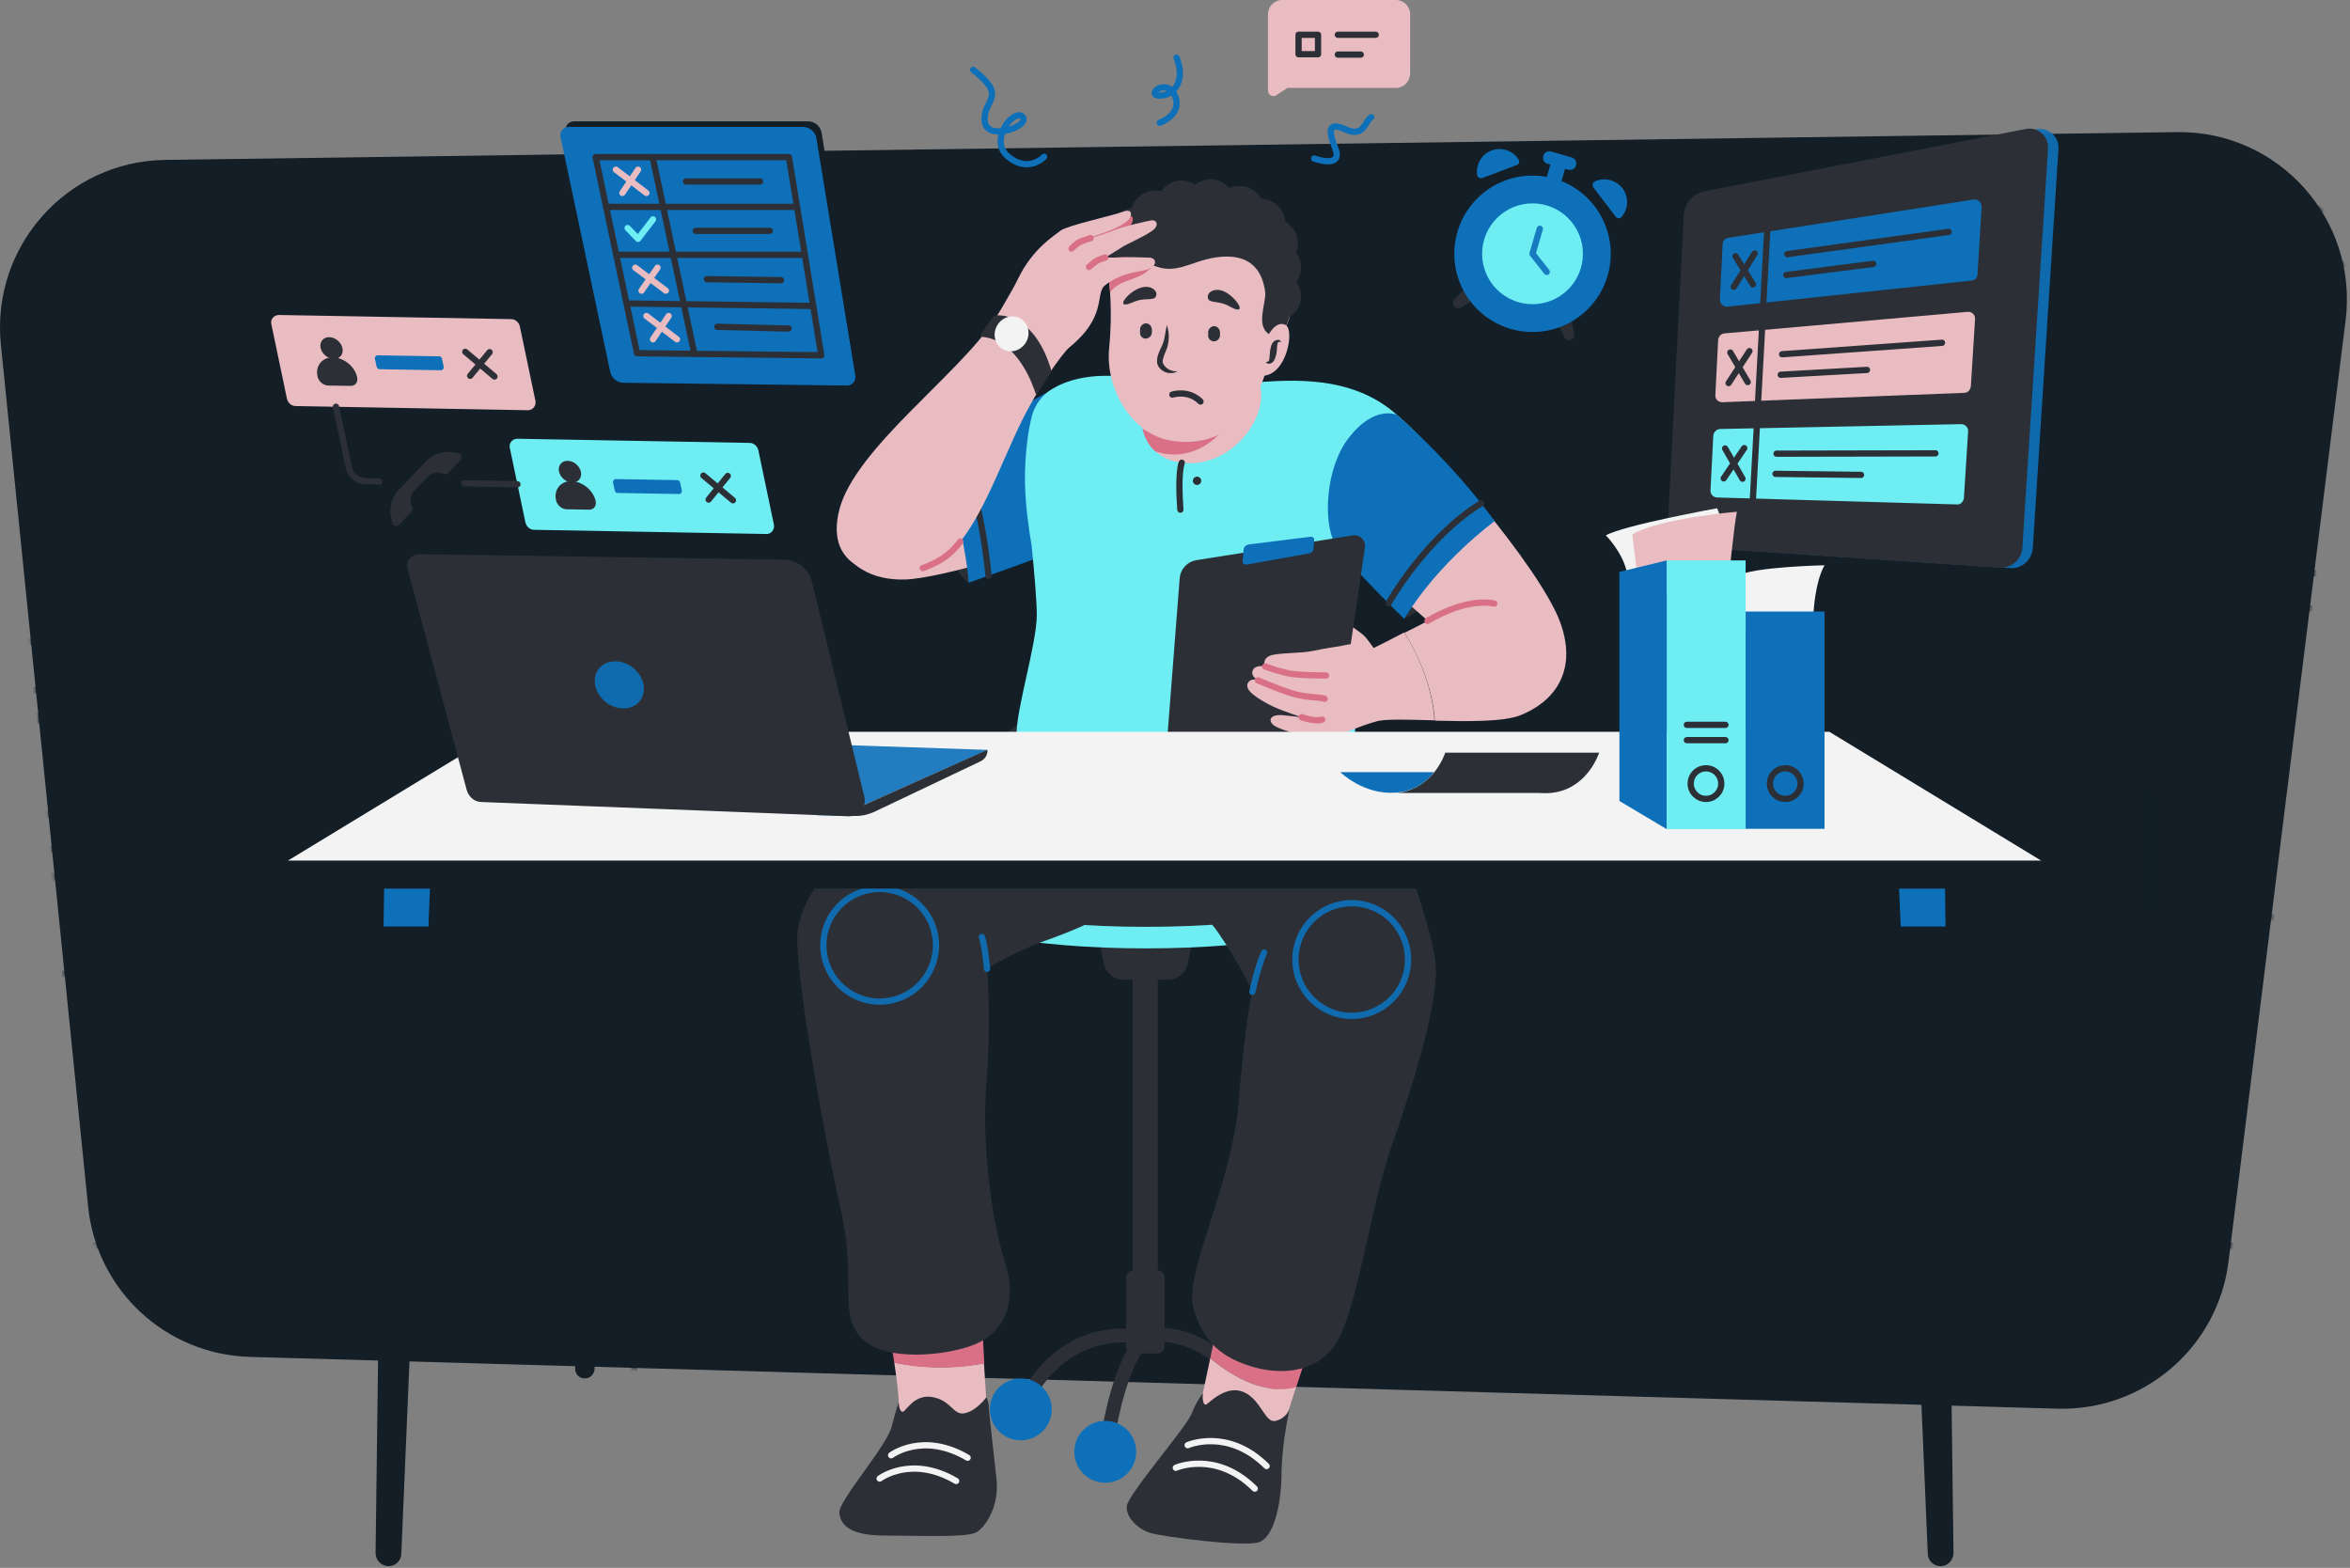 <svg xmlns="http://www.w3.org/2000/svg" width="676" height="451" viewBox="0 0 676 451" fill="none"><rect x="0" y="0" width="676" height="451" fill="#808080" stroke="none"/><g opacity="0.9"><path d="M591.842 405.2L71.843 390.3C47.642 389.6 27.742 371.1 25.343 347L0.242 99C-2.558 70.9 19.242 46.4 47.443 46L626.242 38C655.442 37.6 678.342 63.1 674.742 92.1L641.042 363C637.942 387.6 616.642 405.9 591.842 405.2Z" fill="#07131D"></path><mask id="mask0_301_4398" style="mask-type:alpha" maskUnits="userSpaceOnUse" x="0" y="37" width="676" height="369"><path d="M591.842 405.2L71.843 390.3C47.642 389.6 27.742 371.1 25.343 347L0.242 99C-2.558 70.9 19.242 46.4 47.443 46L626.242 38C655.443 37.6 678.342 63.1 674.742 92.1L641.042 363C637.943 387.6 616.642 405.9 591.842 405.2Z" fill="#EAF9F3"></path></mask><g mask="url(#mask0_301_4398)"><path d="M167.442 450.2H-248.058C-256.358 450.2 -263.058 443.5 -263.058 435.2V199.6C-263.058 191.3 -256.358 184.6 -248.058 184.6H167.442C175.742 184.6 182.442 191.3 182.442 199.6V435.2C182.442 443.5 175.742 450.2 167.442 450.2Z" stroke="#07131D" stroke-width="1.8" stroke-miterlimit="10" stroke-linecap="round" stroke-linejoin="round"></path><path d="M716.542 434.4H297.442C289.142 434.4 282.442 427.7 282.442 419.4V75.1C282.442 66.8 289.142 60.1 297.442 60.1H716.542C724.842 60.1 731.542 66.8 731.542 75.1V419.4C731.542 427.7 724.842 434.4 716.542 434.4Z" stroke="#07131D" stroke-width="1.8" stroke-miterlimit="10" stroke-linecap="round" stroke-linejoin="round"></path><path d="M52.642 184.6H32.342C30.142 184.6 28.342 183 28.042 180.8L26.442 166.4C26.142 163.9 28.142 161.6 30.742 161.6H54.242C56.842 161.6 58.742 163.8 58.542 166.4L56.942 180.8C56.642 182.9 54.842 184.6 52.642 184.6Z" stroke="#07131D" stroke-width="1.8" stroke-miterlimit="10" stroke-linecap="round" stroke-linejoin="round"></path><path d="M40.042 161.6C40.042 161.6 32.042 160.8 30.442 150C30.442 150 37.642 152.1 39.942 157.2C39.942 157.2 40.942 145.8 46.342 144.7C46.342 144.7 48.742 153.2 44.942 157.4C44.942 157.4 47.842 152.6 55.242 152.7C55.242 152.7 53.342 159.5 46.042 161.5" fill="#07131D"></path><path d="M164.242 234.3H74.042C71.742 234.3 69.842 232.4 69.842 230.1V202.7C69.842 200.4 71.742 198.5 74.042 198.5H164.242C166.542 198.5 168.442 200.4 168.442 202.7V230.1C168.542 232.4 166.642 234.3 164.242 234.3Z" stroke="#07131D" stroke-width="1.8" stroke-miterlimit="10" stroke-linecap="round" stroke-linejoin="round"></path><path d="M129.542 208.1H108.742C107.942 208.1 107.242 207.4 107.242 206.6C107.242 205.8 107.942 205.1 108.742 205.1H129.542C130.342 205.1 131.042 205.8 131.042 206.6C131.042 207.5 130.342 208.1 129.542 208.1Z" fill="#07131D"></path><path d="M164.242 280.1H74.042C71.742 280.1 69.842 278.2 69.842 275.9V248.5C69.842 246.2 71.742 244.3 74.042 244.3H164.242C166.542 244.3 168.442 246.2 168.442 248.5V275.9C168.542 278.2 166.642 280.1 164.242 280.1Z" stroke="#07131D" stroke-width="1.8" stroke-miterlimit="10" stroke-linecap="round" stroke-linejoin="round"></path><path d="M129.542 253.9H108.742C107.942 253.9 107.242 253.2 107.242 252.4C107.242 251.6 107.942 250.9 108.742 250.9H129.542C130.342 250.9 131.042 251.6 131.042 252.4C131.042 253.3 130.342 253.9 129.542 253.9Z" fill="#07131D"></path><path d="M627.443 312.4H537.242C534.942 312.4 533.042 310.5 533.042 308.2V280.8C533.042 278.5 534.942 276.6 537.242 276.6H627.443C629.743 276.6 631.642 278.5 631.642 280.8V308.2C631.742 310.5 629.843 312.4 627.443 312.4Z" stroke="#07131D" stroke-width="1.8" stroke-miterlimit="10" stroke-linecap="round" stroke-linejoin="round"></path><path d="M592.742 286.3H571.942C571.142 286.3 570.442 285.6 570.442 284.8C570.442 284 571.142 283.3 571.942 283.3H592.742C593.542 283.3 594.242 284 594.242 284.8C594.242 285.6 593.542 286.3 592.742 286.3Z" fill="#07131D"></path><path d="M511.642 312.4H421.442C419.142 312.4 417.242 310.5 417.242 308.2V280.8C417.242 278.5 419.142 276.6 421.442 276.6H511.642C513.942 276.6 515.842 278.5 515.842 280.8V308.2C515.842 310.5 513.942 312.4 511.642 312.4Z" stroke="#07131D" stroke-width="1.8" stroke-miterlimit="10" stroke-linecap="round" stroke-linejoin="round"></path><path d="M476.942 286.3H456.142C455.342 286.3 454.642 285.6 454.642 284.8C454.642 284 455.342 283.3 456.142 283.3H476.942C477.742 283.3 478.442 284 478.442 284.8C478.442 285.6 477.742 286.3 476.942 286.3Z" fill="#07131D"></path><path d="M49.242 234.3H-40.958C-43.258 234.3 -45.158 232.4 -45.158 230.1V202.7C-45.158 200.4 -43.258 198.5 -40.958 198.5H49.242C51.542 198.5 53.442 200.4 53.442 202.7V230.1C53.542 232.4 51.642 234.3 49.242 234.3Z" stroke="#07131D" stroke-width="1.8" stroke-miterlimit="10" stroke-linecap="round" stroke-linejoin="round"></path><path d="M14.542 208.1H-6.258C-7.058 208.1 -7.758 207.4 -7.758 206.6C-7.758 205.8 -7.058 205.1 -6.258 205.1H14.542C15.342 205.1 16.042 205.8 16.042 206.6C16.042 207.5 15.442 208.1 14.542 208.1Z" fill="#07131D"></path><path d="M49.242 280.1H-40.958C-43.258 280.1 -45.158 278.2 -45.158 275.9V248.5C-45.158 246.2 -43.258 244.3 -40.958 244.3H49.242C51.542 244.3 53.442 246.2 53.442 248.5V275.9C53.542 278.2 51.642 280.1 49.242 280.1Z" stroke="#07131D" stroke-width="1.8" stroke-miterlimit="10" stroke-linecap="round" stroke-linejoin="round"></path><path d="M14.542 253.9H-6.258C-7.058 253.9 -7.758 253.2 -7.758 252.4C-7.758 251.6 -7.058 250.9 -6.258 250.9H14.542C15.342 250.9 16.042 251.6 16.042 252.4C16.042 253.3 15.442 253.9 14.542 253.9Z" fill="#07131D"></path><path d="M758.742 164.9H303.742C301.242 164.9 299.142 162.8 299.142 160.3V80.6C299.142 78.1 301.242 76 303.742 76H758.742C761.242 76 763.342 78.1 763.342 80.6V160.3C763.342 162.9 761.342 164.9 758.742 164.9Z" stroke="#07131D" stroke-width="1.8" stroke-miterlimit="10" stroke-linecap="round" stroke-linejoin="round"></path><path d="M758.742 263.9H303.742C301.242 263.9 299.142 261.8 299.142 259.3V179.6C299.142 177.1 301.242 175 303.742 175H758.742C761.242 175 763.342 177.1 763.342 179.6V259.3C763.342 261.8 761.342 263.9 758.742 263.9Z" stroke="#07131D" stroke-width="1.8" stroke-miterlimit="10" stroke-linecap="round" stroke-linejoin="round"></path><path d="M339.742 114.6H329.842V164.9H339.742V114.6Z" stroke="#07131D" stroke-width="1.8" stroke-miterlimit="10" stroke-linecap="round" stroke-linejoin="round"></path><path d="M349.942 128.3H339.642V164.9H349.942V128.3Z" stroke="#07131D" stroke-width="1.8" stroke-miterlimit="10" stroke-linecap="round" stroke-linejoin="round"></path><path d="M638.042 213.4H628.142V263.7H638.042V213.4Z" stroke="#07131D" stroke-width="1.8" stroke-miterlimit="10" stroke-linecap="round" stroke-linejoin="round"></path><path d="M648.342 227.1H638.042V263.7H648.342V227.1Z" stroke="#07131D" stroke-width="1.8" stroke-miterlimit="10" stroke-linecap="round" stroke-linejoin="round"></path><path d="M617.943 213.4H608.042V263.7H617.943V213.4Z" stroke="#07131D" stroke-width="1.8" stroke-miterlimit="10" stroke-linecap="round" stroke-linejoin="round"></path><path d="M608.187 215.274L598.747 212.294L583.601 260.26L593.042 263.241L608.187 215.274Z" stroke="#07131D" stroke-width="1.8" stroke-miterlimit="10" stroke-linecap="round" stroke-linejoin="round"></path><path d="M628.242 227.1H617.942V263.7H628.242V227.1Z" stroke="#07131D" stroke-width="1.8" stroke-miterlimit="10" stroke-linecap="round" stroke-linejoin="round"></path><path d="M504.542 114.6H494.642V164.9H504.542V114.6Z" stroke="#07131D" stroke-width="1.8" stroke-miterlimit="10" stroke-linecap="round" stroke-linejoin="round"></path><path d="M514.842 128.3H504.542V164.9H514.842V128.3Z" stroke="#07131D" stroke-width="1.8" stroke-miterlimit="10" stroke-linecap="round" stroke-linejoin="round"></path><path d="M406.742 114.6H396.842V164.9H406.742V114.6Z" stroke="#07131D" stroke-width="1.8" stroke-miterlimit="10" stroke-linecap="round" stroke-linejoin="round"></path><path d="M396.983 116.458L387.543 113.478L372.397 161.444L381.838 164.424L396.983 116.458Z" stroke="#07131D" stroke-width="1.8" stroke-miterlimit="10" stroke-linecap="round" stroke-linejoin="round"></path><path d="M417.042 128.3H406.742V164.9H417.042V128.3Z" stroke="#07131D" stroke-width="1.8" stroke-miterlimit="10" stroke-linecap="round" stroke-linejoin="round"></path><path d="M637.942 121.2L639.042 106.3C639.142 105.3 638.342 104.5 637.342 104.5H633.042H628.742C627.742 104.5 627.042 105.3 627.042 106.3L628.142 121.2C628.142 121.2 619.142 127 619.242 131.8C619.342 135.5 621.542 153.2 622.542 161C622.842 163.2 624.642 164.8 626.842 164.8H633.042H639.242C641.442 164.8 643.242 163.2 643.542 161C644.542 153.2 646.742 135.5 646.842 131.8C646.942 127 637.942 121.2 637.942 121.2Z" fill="#07131D"></path><path d="M598.042 121.2L599.142 106.3C599.242 105.3 598.442 104.5 597.442 104.5H593.142H588.842C587.842 104.5 587.142 105.3 587.142 106.3L588.242 121.2C588.242 121.2 579.242 127 579.342 131.8C579.442 135.5 581.642 153.2 582.642 161C582.942 163.2 584.742 164.8 586.942 164.8H593.142H599.342C601.542 164.8 603.342 163.2 603.642 161C604.642 153.2 606.842 135.5 606.942 131.8C607.042 127 598.042 121.2 598.042 121.2Z" fill="#07131D"></path><path d="M-1.258 358.3H954.542" stroke="#07131D" stroke-width="1.8" stroke-miterlimit="10" stroke-linecap="round" stroke-linejoin="round"></path></g><path d="M342.942 270.9L341.642 277.2C341.142 279.8 338.742 281.8 336.042 281.8H323.142C320.442 281.8 318.142 279.9 317.542 277.2L316.242 270.9L329.542 270.3L342.942 270.9Z" fill="#22272E"></path><path d="M333.042 278.7H325.842V382.7H333.042V278.7Z" fill="#22272E"></path><path d="M332.942 389.3H326.042C324.942 389.3 323.942 388.4 323.942 387.2V367.5C323.942 366.4 324.842 365.4 326.042 365.4H332.942C334.042 365.4 335.042 366.3 335.042 367.5V387.2C334.942 388.3 334.042 389.3 332.942 389.3Z" fill="#22272E"></path><path d="M330.242 383.3C330.242 383.3 322.942 389.2 319.042 411.3" stroke="#22272E" stroke-width="4" stroke-miterlimit="10" stroke-linecap="round" stroke-linejoin="round"></path><path d="M327.642 384.6C327.642 384.6 305.642 379.3 293.642 405.4" stroke="#22272E" stroke-width="4" stroke-miterlimit="10" stroke-linecap="round" stroke-linejoin="round"></path><path d="M331.442 384.1C331.442 384.1 351.142 380.6 363.542 408.6" stroke="#22272E" stroke-width="4" stroke-miterlimit="10" stroke-linecap="round" stroke-linejoin="round"></path><path d="M293.642 414.3C298.558 414.3 302.542 410.315 302.542 405.4C302.542 400.485 298.558 396.5 293.642 396.5C288.727 396.5 284.742 400.485 284.742 405.4C284.742 410.315 288.727 414.3 293.642 414.3Z" fill="#006EBF"></path><path d="M359.742 414.3C364.658 414.3 368.642 410.315 368.642 405.4C368.642 400.485 364.658 396.5 359.742 396.5C354.827 396.5 350.842 400.485 350.842 405.4C350.842 410.315 354.827 414.3 359.742 414.3Z" stroke="#22272E" stroke-width="1.8" stroke-miterlimit="10" stroke-linecap="round" stroke-linejoin="round"></path><path d="M317.942 426.5C322.858 426.5 326.842 422.515 326.842 417.6C326.842 412.685 322.858 408.7 317.942 408.7C313.027 408.7 309.042 412.685 309.042 417.6C309.042 422.515 313.027 426.5 317.942 426.5Z" fill="#006EBF"></path><path d="M329.642 272.8C363.277 272.8 390.542 267.427 390.542 260.8C390.542 254.173 363.277 248.8 329.642 248.8C296.008 248.8 268.742 254.173 268.742 260.8C268.742 267.427 296.008 272.8 329.642 272.8Z" fill="#6BF9FF"></path><path d="M329.642 266.6C363.277 266.6 390.542 261.227 390.542 254.6C390.542 247.973 363.277 242.6 329.642 242.6C296.008 242.6 268.742 247.973 268.742 254.6C268.742 261.227 296.008 266.6 329.642 266.6Z" fill="#22272E"></path><path d="M257.242 391.9C257.942 396.6 258.842 403.2 258.442 405.6C258.442 405.6 260.142 409.7 269.542 409.1C278.942 408.5 283.742 403.4 283.742 403.4C283.742 403.4 283.442 397.8 283.042 392.1C274.342 393.8 265.142 393.6 257.242 391.9Z" fill="#F4C2C9"></path><path d="M256.442 387C256.442 387 256.842 389.1 257.242 392C265.142 393.7 274.342 393.9 283.142 392.2C282.842 386.6 282.542 380.9 282.542 379.7C282.442 377.2 255.242 379.5 256.442 387Z" fill="#E26E85"></path><path d="M258.543 403.4C258.543 403.4 257.943 404.8 256.443 410.5C254.943 416.2 241.043 431.8 241.443 435.2C241.843 438.6 244.343 441.7 254.643 441.7C264.943 441.7 277.143 442.3 280.543 440.9C281.543 440.5 282.643 439.4 283.543 438.1C286.143 434.4 287.143 429.8 286.643 425.3C285.843 418 284.443 405.9 284.443 404.8C284.443 403.1 283.743 401.9 283.743 401.9C283.743 401.9 280.943 405.8 277.543 406.5C274.143 407.2 273.843 403 268.443 401.9C263.043 400.8 260.643 405.9 259.743 406.1C258.743 406.1 258.543 404.2 258.543 403.4Z" fill="#22272E"></path><path d="M372.843 399.1C374.543 394 376.243 388.7 376.743 386.8C377.843 382.9 350.943 377.6 349.143 385.9L348.143 390.7C354.843 396.3 364.143 401.4 372.843 399.1Z" fill="#E26E85"></path><path d="M348.142 390.7L345.042 405.3C345.042 405.3 346.643 408.2 353.943 410.4C361.243 412.6 369.142 410.4 369.142 410.4C369.142 410.4 370.942 404.8 372.842 399C364.142 401.4 354.842 396.3 348.142 390.7Z" fill="#F4C2C9"></path><path d="M346.043 400.8C346.043 400.8 344.343 402.6 342.743 406.7C341.143 410.7 324.443 429.9 324.143 433.2C323.843 436.5 327.243 439.7 330.743 440.9C334.143 442 357.842 445.1 362.142 443.6C366.342 442.2 368.542 433.2 368.642 424C368.742 414.8 370.943 405.4 370.943 405.4C370.943 405.4 369.943 408 366.943 408.7C363.943 409.5 362.843 402.8 357.943 400.5C353.043 398.2 348.242 403.1 347.142 403.9C345.942 404.7 345.843 401.6 346.043 400.8Z" fill="#22272E"></path><path d="M297.043 204.9C297.043 204.9 287.143 212.9 275.543 221.2C263.943 229.5 229.243 248.8 229.343 270.3C229.443 283.7 236.943 326.3 241.743 347.4C246.543 368.5 241.143 377.1 247.443 384.5C253.843 392 272.443 390 280.443 386.7C288.443 383.4 292.943 375.1 289.043 362.9C285.143 350.7 282.343 328.5 283.743 311.9C285.143 295.3 284.043 278.6 284.043 278.6C284.043 278.6 292.043 273.6 300.643 270.6C309.243 267.6 315.342 264.5 315.342 264.5C315.342 264.5 345.843 264.2 347.743 265.1C349.643 265.9 359.643 282.8 360.243 285.3C360.243 285.3 358.342 292 356.342 316.6C354.342 341.3 340.743 365.7 343.243 375.9C345.743 386.1 351.842 390.6 360.142 393.1C368.442 395.6 380.342 395.3 385.642 384C390.942 372.6 394.743 345.7 400.043 330.5C405.343 315.3 413.643 290 413.043 278.1C412.443 266.2 397.043 224.9 387.743 210.5C378.443 196.1 304.643 188.7 297.043 204.9Z" fill="#22272E"></path><path d="M283.942 278.7C283.942 278.7 283.342 272 282.442 269.5" stroke="#006EBF" stroke-opacity="0.91" stroke-width="1.8" stroke-miterlimit="10" stroke-linecap="round" stroke-linejoin="round"></path><path d="M360.242 285.3C360.242 285.3 361.842 277.9 363.642 274" stroke="#006EBF" stroke-opacity="0.91" stroke-width="1.8" stroke-miterlimit="10" stroke-linecap="round" stroke-linejoin="round"></path><path d="M253.043 288.1C261.99 288.1 269.243 280.847 269.243 271.9C269.243 262.953 261.99 255.7 253.043 255.7C244.096 255.7 236.843 262.953 236.843 271.9C236.843 280.847 244.096 288.1 253.043 288.1Z" stroke="#006EBF" stroke-opacity="0.91" stroke-width="1.8" stroke-miterlimit="10" stroke-linecap="round" stroke-linejoin="round"></path><path d="M388.843 292.2C397.79 292.2 405.043 284.947 405.043 276C405.043 267.053 397.79 259.8 388.843 259.8C379.896 259.8 372.643 267.053 372.643 276C372.643 284.947 379.896 292.2 388.843 292.2Z" stroke="#006EBF" stroke-opacity="0.91" stroke-width="1.8" stroke-miterlimit="10" stroke-linecap="round" stroke-linejoin="round"></path><path d="M256.343 418.6C256.343 418.6 265.443 411.7 278.343 419.3" stroke="white" stroke-width="1.8" stroke-miterlimit="10" stroke-linecap="round" stroke-linejoin="round"></path><path d="M253.042 425.3C253.042 425.3 262.142 418.4 275.042 426" stroke="white" stroke-width="1.8" stroke-miterlimit="10" stroke-linecap="round" stroke-linejoin="round"></path><path d="M341.643 415.7C341.643 415.7 353.143 410.6 364.343 421.7" stroke="white" stroke-width="1.8" stroke-miterlimit="10" stroke-linecap="round" stroke-linejoin="round"></path><path d="M338.242 422.2C338.242 422.2 349.742 417.1 360.942 428.2" stroke="white" stroke-width="1.8" stroke-miterlimit="10" stroke-linecap="round" stroke-linejoin="round"></path><path d="M278.643 167.6C278.643 167.6 276.243 166.4 274.043 161.2C271.843 156 279.243 154.3 279.943 157.2C280.643 160 278.643 167.6 278.643 167.6Z" fill="#22272E"></path><path d="M241.943 157.5C241.943 157.5 245.943 166.9 259.943 166.7C270.943 166.6 303.643 155.8 305.743 154.9C307.843 154 318.143 141.1 314.543 127.2C310.843 113.3 301.043 114.4 301.043 114.4C301.043 114.4 289.443 118.6 267.543 134C245.643 149.4 242.343 150.1 241.943 157.5Z" fill="#F4C2C9"></path><path d="M275.043 147.4C275.043 147.4 278.043 158.6 278.643 167.6C278.643 167.6 306.643 157.9 309.043 155.9C311.343 153.9 316.643 135 312.143 125.6C307.643 116.2 301.543 112.7 301.543 112.7C301.543 112.7 289.343 119.1 276.443 127.9C263.443 136.8 275.043 147.4 275.043 147.4Z" fill="#006EBF"></path><path d="M284.343 165.6C284.343 165.6 282.643 143.8 275.443 127.9" stroke="#22272E" stroke-width="1.8" stroke-miterlimit="10" stroke-linecap="round" stroke-linejoin="round"></path><path d="M400.743 118.4C386.843 106.9 368.043 109.7 358.643 110.1C349.243 110.5 340.943 109.9 322.743 108.3C312.843 107.4 306.443 109.6 302.643 111.9C299.743 113.6 297.743 116.4 296.843 119.6C294.543 128.6 294.843 139 294.843 139C295.043 145.9 295.943 152.3 296.743 156.8C297.543 164.7 298.243 173.1 298.243 176.9C298.243 185.2 292.143 204.6 292.443 211.5C292.743 218.4 312.143 224.3 330.443 225.1C348.743 225.9 380.043 217.6 385.343 216.2C390.643 214.8 390.443 209.3 388.943 199.6C387.843 192.7 388.043 175.1 389.743 160.2C392.643 162.7 396.743 166.2 400.443 169.5C408.443 161.1 417.443 153.3 426.143 145.3C417.143 134.3 407.243 123.8 400.743 118.4Z" fill="#6BF9FF"></path><path d="M328.342 120.6C328.342 120.6 328.142 132.4 341.242 133.2C354.342 134 364.542 120.5 362.542 111.4C360.642 102.4 328.342 107.3 328.342 120.6Z" fill="#F4C2C9"></path><path d="M355.543 117.5C349.243 124.7 336.843 128.5 328.643 123.3C329.043 125.2 330.043 127.7 332.243 129.8C342.143 133.2 351.643 126.9 355.543 117.5Z" fill="#E26E85"></path><path d="M319.042 81.1C319.042 81.1 320.142 89.2 319.042 100.3C317.942 111.4 325.242 125 337.142 126.8C349.942 128.8 362.142 121.7 365.742 99.7C369.442 77.7 364.442 64 348.042 62.7C331.642 61.4 318.942 63.4 319.042 81.1Z" fill="#F4C2C9"></path><path d="M372.542 83.4C371.942 88.3 370.942 91.9 369.742 94.4C367.842 98.5 365.842 99.8 365.842 99.8L353.842 93.2C353.842 93.2 320.042 101.1 319.142 81.1C319.042 78.8 319.142 76.5 319.442 74.5C320.142 69.6 321.942 65.5 324.642 62.2C325.042 61.7 325.542 61.1 326.042 60.7C332.042 54.8 341.242 52.3 352.042 54C371.242 56.9 373.942 70.4 372.542 83.4Z" fill="#F4C2C9"></path><path d="M339.542 62.5C327.442 62.7 318.142 66 319.042 81.1C319.042 81.1 319.142 82.2 319.342 84.1C321.742 80.5 327.042 80.7 330.142 77.9C334.742 74 338.142 68.7 339.542 62.5Z" fill="#E26E85"></path><path d="M374.242 76.8C374.242 75.2 373.742 73.8 372.842 72.6C373.142 71.8 373.342 70.9 373.342 70C373.342 67.3 371.842 65 369.742 63.8C369.442 60.2 366.542 57.3 362.842 57.2C361.642 55 359.242 53.5 356.542 53.5C355.542 53.5 354.542 53.7 353.642 54.1C352.342 52.6 350.442 51.6 348.242 51.6C346.542 51.6 345.042 52.2 343.842 53.1C342.742 52.4 341.342 51.9 339.942 51.9C337.542 51.9 335.342 53.1 334.042 55C333.542 54.9 332.942 54.8 332.342 54.8C329.142 54.8 326.442 56.9 325.542 59.8C322.142 60.3 319.442 63.3 319.442 66.9C319.442 67.3 319.442 67.6 319.542 67.9C318.242 70.5 318.442 74.6 319.342 74.4C321.442 73.9 325.542 73.4 329.642 75.4C335.442 78.3 338.042 77.6 344.342 75.4C351.342 73 362.342 71.6 363.942 84C364.342 87.2 360.742 94.3 365.742 96.5C367.042 97.1 368.442 96.1 369.742 94.2C370.142 93.4 370.542 92.4 370.842 91.3C372.942 90 374.242 87.8 374.242 85.2C374.242 83.6 373.742 82.2 372.842 81C373.742 79.9 374.242 78.4 374.242 76.8Z" fill="#22272E"></path><path d="M364.242 97.5C364.242 97.5 366.742 91.8 369.842 93.5C372.442 94.9 370.142 108 363.142 108.1" fill="#F4C2C9"></path><path d="M335.642 93.5C336.142 94.9 336.342 96.4 336.142 98C336.042 98.8 335.942 99.5 335.642 100.3C335.342 101 335.142 101.6 334.842 102.3C334.642 102.9 334.442 103.6 334.442 104C334.442 104.4 334.742 105 335.142 105.4C335.942 106.3 337.242 106.9 338.742 106.8C337.442 107.6 335.542 107.5 334.242 106.5C333.542 106 332.942 105.2 332.842 104.2C332.742 103.2 333.042 102.4 333.242 101.7C333.542 101 333.842 100.3 334.142 99.7C334.442 99.1 334.642 98.5 334.842 97.8C335.142 96.4 335.342 95 335.642 93.5Z" fill="#22272E"></path><path d="M337.242 113.5C337.242 113.5 341.842 112 345.342 115.5" stroke="#22272E" stroke-width="1.8" stroke-miterlimit="10" stroke-linecap="round" stroke-linejoin="round"></path><path d="M324.342 87.5C325.642 87.2 326.842 86.2 329.542 86.1C331.342 86 332.442 86.1 332.642 84.8C332.842 83.8 331.642 82.5 329.642 82.5C325.742 82.5 320.742 88.4 324.342 87.5Z" fill="#22272E"></path><path d="M355.342 88.9C354.042 88.5 353.042 87.4 350.342 87C348.542 86.7 347.442 86.7 347.442 85.4C347.342 84.3 348.642 83.2 350.642 83.4C354.342 83.8 358.842 90.1 355.342 88.9Z" fill="#22272E"></path><path d="M329.542 97.4C330.442 97.4 331.242 96.7 331.342 95.8V94.8C331.342 93.9 330.642 93.1 329.742 93C328.842 93 328.042 93.7 327.942 94.6V95.6C327.842 96.6 328.642 97.4 329.542 97.4Z" fill="#22272E"></path><path d="M349.142 98.2C350.042 98.2 350.842 97.5 350.942 96.6V95.6C350.942 94.7 350.242 93.9 349.342 93.8C348.442 93.8 347.642 94.5 347.542 95.4V96.4C347.442 97.3 348.142 98.1 349.142 98.2Z" fill="#22272E"></path><path d="M368.542 98.4C368.142 98.3 367.742 98.3 367.642 98.5C367.542 98.6 367.443 98.9 367.443 99.2C367.343 99.5 367.342 99.8 367.342 100.2C367.342 100.6 367.242 100.9 367.242 101.3C367.142 102 366.942 102.8 366.542 103.6C366.342 104 365.842 104.5 365.342 104.6C364.842 104.7 364.442 104.5 364.042 104.3C364.442 104.1 364.843 104 364.943 103.8C365.143 103.6 365.142 103.4 365.142 103.1C365.242 102.5 365.242 101.8 365.342 101C365.442 100.6 365.442 100.2 365.542 99.9C365.642 99.5 365.742 99.1 366.042 98.7C366.242 98.3 366.642 97.9 367.342 97.8C368.042 97.6 368.342 98 368.542 98.4Z" fill="#22272E"></path><path d="M308.443 99C308.443 99 303.943 102.8 295.943 117.2C289.543 128.8 284.043 146.1 276.243 155.8C274.443 158.1 272.443 160 270.243 161.2C268.843 162 267.143 162.8 265.443 163.4C253.643 167.3 236.943 164.3 241.443 146.6C245.943 129 276.243 107.4 286.143 91.8C296.043 76.2 308.743 93.2 308.443 99Z" fill="#F4C2C9"></path><path d="M276.243 155.8C274.443 158.1 272.443 160 270.243 161.2C268.843 162 267.143 162.8 265.443 163.4" stroke="#E26E85" stroke-width="1.8" stroke-miterlimit="10" stroke-linecap="round" stroke-linejoin="round"></path><path d="M309.442 67.9C309.442 67.9 314.842 65.3 316.742 64.4C318.642 63.5 323.042 62.6 324.642 62.1C326.342 61.7 326.442 64.2 323.742 66.6C321.042 69 316.242 75.5 312.942 76.2C309.742 77 307.842 69.9 309.442 67.9Z" fill="#E26E85"></path><path d="M285.243 93.5C285.243 93.5 291.143 83.8 292.843 80.2C297.043 71.5 303.143 67.9 305.143 66.3C307.243 64.8 319.843 62.1 323.043 60.9C326.043 59.8 325.643 62.3 324.443 63.4C321.143 66.4 314.543 67.6 313.743 68.5C313.743 68.5 318.443 67.1 320.843 66.1C323.243 65.1 329.543 63.7 331.143 63.4C332.743 63.1 333.743 64.9 331.143 66.6C328.543 68.3 323.843 70.4 323.243 70.8C322.643 71.2 317.943 74.1 317.943 74.1C317.943 74.1 322.643 74.1 324.343 74C326.043 73.9 329.643 74.1 330.543 74.1C332.943 74.1 333.343 77.1 328.443 77.9C323.543 78.7 320.443 80 317.843 82.1C314.843 84.5 318.843 91.3 306.743 100.6C306.843 100.6 288.143 106.2 285.243 93.5Z" fill="#F4C2C9"></path><path d="M317.943 74.1C317.943 74.1 317.343 74.2 316.143 74.7C314.943 75.2 313.243 76.8 313.243 76.8" stroke="#E26E85" stroke-width="1.8" stroke-miterlimit="10" stroke-linecap="round" stroke-linejoin="round"></path><path d="M313.743 68.5C313.743 68.5 312.043 69 310.843 69.5C309.643 70 308.243 71.5 308.243 71.5" stroke="#E26E85" stroke-width="1.8" stroke-miterlimit="10" stroke-linecap="round" stroke-linejoin="round"></path><path d="M286.742 90.7C289.242 90.6 297.842 91.5 302.342 106.3C302.442 106.7 302.442 107.1 302.142 107.4L298.242 113.3C298.142 113.4 298.042 113.4 297.942 113.3C297.242 111.1 292.842 97.8 282.542 96.9C282.142 96.9 281.942 96.4 282.142 96.1C283.042 94.8 284.842 92.3 285.642 91.3C285.942 90.9 286.342 90.7 286.742 90.7Z" fill="#22272E"></path><path d="M295.148 98.432C296.557 95.992 295.837 92.941 293.541 91.615C291.246 90.29 288.243 91.192 286.835 93.632C285.426 96.071 286.146 99.123 288.441 100.448C290.737 101.774 293.74 100.871 295.148 98.432Z" fill="white"></path><path d="M403.943 177.9C403.943 177.9 408.743 176.6 417.643 166.1C426.543 155.6 410.643 165.7 409.743 166.1C408.743 166.5 403.943 177.9 403.943 177.9Z" fill="#22272E"></path><path d="M448.843 179.1C446.043 171.3 436.543 157.9 426.243 145.4C417.543 153.4 408.543 161.2 400.543 169.6C405.943 174.4 410.743 178.6 410.743 178.6C409.343 179.3 406.743 180.7 404.043 182C408.743 189.7 412.143 198.5 412.743 207.3C422.043 207.5 432.543 207.7 437.443 205.7C446.243 202.2 454.143 193.8 448.843 179.1Z" fill="#F4C2C9"></path><path d="M395.143 186.4C395.143 186.4 393.443 184 392.643 183.1C391.843 182.2 387.243 179.1 385.343 177.5C383.443 175.9 381.843 178.2 383.543 181C385.243 183.8 386.243 188.6 387.543 189.9C388.743 191.2 395.343 190 395.143 186.4Z" fill="#F4C2C9"></path><path d="M429.943 149.9C429.943 149.9 413.943 161.5 403.943 178C403.943 178 386.943 161.6 383.843 156C380.743 150.3 381.043 134.6 388.243 125.6C395.443 116.5 401.743 119.3 401.743 119.3C401.743 119.3 417.243 132.4 429.943 149.9Z" fill="#006EBF"></path><path d="M399.443 173.5C399.443 173.5 410.043 154.6 426.043 144.8" stroke="#22272E" stroke-width="1.8" stroke-miterlimit="10" stroke-linecap="round" stroke-linejoin="round"></path><path d="M410.643 178.6C410.643 178.6 421.143 171.9 429.843 173.6" stroke="#E26E85" stroke-width="1.8" stroke-miterlimit="10" stroke-linecap="round" stroke-linejoin="round"></path><path d="M344.343 161.1L389.143 154C391.143 153.7 392.943 155.4 392.643 157.4L385.243 207.9C385.043 209.1 384.143 210.1 382.943 210.4L339.043 221.1C337.043 221.6 335.143 220 335.343 217.9L339.343 166.4C339.543 163.7 341.543 161.5 344.343 161.1Z" fill="#22272E"></path><path d="M357.743 157.9L357.443 161.6C357.443 162.1 357.943 162.5 358.643 162.4L376.443 159.2C377.243 159.1 377.843 158.5 377.843 157.9L378.043 155.2C378.043 154.7 377.543 154.3 376.943 154.4L359.243 156.6C358.443 156.7 357.843 157.3 357.743 157.9Z" fill="#006EBF"></path><path d="M395.143 186.4C395.143 186.4 389.143 185 387.743 185.4C386.343 185.8 381.443 186.4 377.843 187.2C374.243 188 367.743 187.7 365.343 188.6C362.943 189.6 363.843 191.7 363.843 191.7C363.843 191.7 361.343 191.2 360.543 192.5C359.343 194.4 361.843 195.6 361.843 195.6C359.843 195 358.143 196.3 359.043 198.2C359.743 199.6 363.043 201.7 365.943 203.1C368.843 204.5 374.443 206.3 374.443 206.3C374.443 206.3 371.843 206 368.743 205.7C365.843 205.5 364.543 206.9 366.243 208.5C367.943 210 378.443 213.1 382.343 212.2C386.243 211.4 390.543 208.9 396.343 207.4C398.843 206.8 405.343 207 412.643 207.2C412.043 198.4 408.743 189.6 403.943 181.9C399.643 184.2 395.143 186.4 395.143 186.4Z" fill="#F4C2C9"></path><path d="M361.843 195.7C361.843 195.7 366.943 197.9 371.143 199.3C375.343 200.7 379.843 200.5 381.043 201" stroke="#E26E85" stroke-width="1.8" stroke-miterlimit="10" stroke-linecap="round" stroke-linejoin="round"></path><path d="M374.443 206.3C374.443 206.3 378.243 207.7 380.343 207" stroke="#E26E85" stroke-width="1.8" stroke-miterlimit="10" stroke-linecap="round" stroke-linejoin="round"></path><path d="M363.943 191.7C363.943 191.7 368.743 193.5 372.043 193.9C375.343 194.3 380.743 194.3 381.443 194.3" stroke="#E26E85" stroke-width="1.8" stroke-miterlimit="10" stroke-linecap="round" stroke-linejoin="round"></path><path d="M344.343 139.5C345.005 139.5 345.543 138.963 345.543 138.3C345.543 137.637 345.005 137.1 344.343 137.1C343.68 137.1 343.143 137.637 343.143 138.3C343.143 138.963 343.68 139.5 344.343 139.5Z" fill="#22272E"></path><path d="M339.943 133.1C339.943 133.1 338.743 135.6 339.543 146.6" stroke="#22272E" stroke-width="1.8" stroke-miterlimit="10" stroke-linecap="round" stroke-linejoin="round"></path><path d="M110.542 251.6L108.042 446.7C108.042 448.8 109.742 450.5 111.742 450.5C113.742 450.5 115.442 448.9 115.442 446.9L123.742 251.6H110.542V251.6Z" fill="#07131D"></path><path d="M559.442 251.6L561.942 446.7C561.942 448.8 560.242 450.5 558.242 450.5C556.242 450.5 554.542 448.9 554.542 446.9L546.242 251.6H559.442V251.6Z" fill="#07131D"></path><path d="M123.842 251.6H110.542L110.342 266.5H123.242L123.842 251.6Z" fill="#006EBF"></path><path d="M559.442 251.6H546.142L546.742 266.5H559.642L559.442 251.6Z" fill="#006EBF"></path><path d="M167.342 248L165.442 393.7C165.442 395.3 166.642 396.5 168.242 396.5C169.742 396.5 170.942 395.3 171.042 393.8L177.242 247.9H167.342V248Z" fill="#07131D"></path><path d="M502.542 248L504.442 393.7C504.442 395.3 503.242 396.5 501.642 396.5C500.142 396.5 498.942 395.3 498.842 393.8L492.642 247.9H502.542V248Z" fill="#07131D"></path><path d="M587.242 247.6H82.742L143.742 210.5H526.242L587.242 247.6Z" fill="white"></path><path d="M587.242 247.6H82.742V255.6H587.242V247.6Z" fill="#07131D"></path><path d="M204.143 213L235.143 234.5L241.743 234.6L284.043 215.7L204.143 213Z" fill="#006EBF" fill-opacity="0.91"></path><path d="M241.743 234.6L245.743 234.7C247.743 234.8 249.743 234.3 251.543 233.5L282.043 219C283.343 218.4 284.143 217.1 284.043 215.7H283.943L241.743 234.6Z" fill="#22272E"></path><path d="M138.543 230.7L244.043 234.8C247.043 234.9 249.343 232.1 248.643 229.2L233.543 167.3C232.643 163.7 229.443 161.1 225.643 161L120.543 159.4C118.343 159.4 116.643 161.5 117.243 163.6L134.243 227.2C134.843 229.3 136.543 230.7 138.543 230.7Z" fill="#22272E"></path><path d="M184.089 201.596C186.22 198.846 185.294 194.559 182.019 192.022C178.745 189.485 174.363 189.658 172.232 192.409C170.101 195.159 171.027 199.446 174.302 201.983C177.576 204.52 181.958 204.347 184.089 201.596Z" fill="#006EBF" fill-opacity="0.91"></path><path d="M151.843 118L85.043 116.8C83.843 116.8 82.843 115.9 82.543 114.7L78.043 93.2C77.743 91.8 78.843 90.6 80.243 90.6L147.043 91.8C148.243 91.8 149.243 92.7 149.543 93.9L154.043 115.4C154.243 116.8 153.243 118 151.843 118Z" fill="#F4C2C9"></path><path d="M98.006 102.412C99.023 101.247 98.668 99.272 97.212 98.001C95.756 96.729 93.751 96.643 92.734 97.807C91.717 98.972 92.072 100.947 93.528 102.219C94.984 103.49 96.989 103.577 98.006 102.412Z" fill="#22272E"></path><path d="M100.743 111L94.442 110.9C93.043 110.9 91.642 109.7 91.343 108.3C90.642 105.2 92.743 102.7 95.843 102.8C98.942 102.9 102.043 105.4 102.743 108.5C103.043 110 102.143 111.1 100.743 111Z" fill="#22272E"></path><path d="M126.843 106.5L109.143 106.2C108.743 106.2 108.443 105.9 108.343 105.5L107.843 103.2C107.743 102.7 108.143 102.2 108.643 102.2L126.343 102.5C126.743 102.5 127.043 102.8 127.143 103.2L127.643 105.5C127.743 106 127.343 106.5 126.843 106.5Z" fill="#006EBF"></path><path d="M133.843 101.2L142.243 108.3" stroke="#22272E" stroke-width="1.8" stroke-miterlimit="10" stroke-linecap="round" stroke-linejoin="round"></path><path d="M140.843 101.3L135.243 108.1" stroke="#22272E" stroke-width="1.8" stroke-miterlimit="10" stroke-linecap="round" stroke-linejoin="round"></path><path d="M220.443 153.6L153.643 152.4C152.443 152.4 151.443 151.5 151.143 150.3L146.643 128.8C146.343 127.4 147.443 126.2 148.843 126.2L215.643 127.4C216.843 127.4 217.843 128.3 218.143 129.5L222.643 151C222.843 152.4 221.743 153.7 220.443 153.6Z" fill="#6BF9FF"></path><path d="M166.59 137.98C167.607 136.815 167.251 134.84 165.795 133.568C164.339 132.297 162.334 132.21 161.317 133.375C160.3 134.54 160.656 136.515 162.112 137.786C163.567 139.058 165.572 139.144 166.59 137.98Z" fill="#22272E"></path><path d="M169.343 146.6L163.043 146.5C161.643 146.5 160.243 145.3 159.943 143.9C159.243 140.8 161.343 138.3 164.443 138.4C167.543 138.5 170.643 141 171.343 144.1C171.643 145.6 170.743 146.7 169.343 146.6Z" fill="#22272E"></path><path d="M195.343 142.1L177.643 141.8C177.243 141.8 176.943 141.5 176.843 141.1L176.343 138.8C176.243 138.3 176.643 137.8 177.143 137.8L194.843 138.1C195.243 138.1 195.543 138.4 195.643 138.8L196.143 141.1C196.243 141.6 195.843 142.1 195.343 142.1Z" fill="#006EBF"></path><path d="M202.343 136.8L210.843 143.9" stroke="#22272E" stroke-width="1.8" stroke-miterlimit="10" stroke-linecap="round" stroke-linejoin="round"></path><path d="M209.343 136.9L203.843 143.7" stroke="#22272E" stroke-width="1.8" stroke-miterlimit="10" stroke-linecap="round" stroke-linejoin="round"></path><path d="M96.643 117L100.343 134.4C100.843 136.7 102.843 138.4 105.243 138.4L109.143 138.5" stroke="#22272E" stroke-width="1.8" stroke-miterlimit="10" stroke-linecap="round" stroke-linejoin="round"></path><path d="M133.542 139L148.842 139.3" stroke="#22272E" stroke-width="1.8" stroke-miterlimit="10" stroke-linecap="round" stroke-linejoin="round"></path><path d="M132.443 132.3L128.943 136C128.543 136.4 128.043 136.5 127.543 136.3C126.043 135.6 124.143 135.9 123.043 137.1L119.143 141.2C117.943 142.4 117.743 144.3 118.543 145.8C118.743 146.3 118.743 146.8 118.343 147.2L114.843 150.9C114.243 151.6 113.043 151.3 112.843 150.4L112.543 149C111.843 146.1 112.643 143 114.743 140.9L122.543 132.7C124.643 130.5 127.643 129.6 130.543 130.1L131.943 130.4C132.643 130.5 133.043 131.6 132.443 132.3Z" fill="#22272E"></path><path d="M300.342 45.1C300.342 45.1 295.942 49.9 290.042 45.1C284.142 40.3 291.742 31.1 294.142 33.6C296.542 36.2 283.642 41 283.242 34.7C282.842 28.4 290.042 28 279.942 20.1" stroke="#006EBF" stroke-width="1.8" stroke-miterlimit="10" stroke-linecap="round" stroke-linejoin="round"></path><path d="M333.642 35.3C333.642 35.3 340.342 32.9 337.942 27.5C335.542 22.1 329.342 27.5 333.642 27.5C337.942 27.5 341.042 22.9 338.442 16.6" stroke="#006EBF" stroke-width="1.8" stroke-miterlimit="10" stroke-linecap="round" stroke-linejoin="round"></path><path d="M378.042 45.6C378.042 45.6 386.342 48.6 384.142 42.8C381.942 37.1 382.142 35 387.242 37.3C392.342 39.6 392.643 34.8 394.443 33.7" stroke="#006EBF" stroke-width="1.8" stroke-miterlimit="10" stroke-linecap="round" stroke-linejoin="round"></path><path d="M421.743 82.6L418.343 86.2C417.843 86.8 417.843 87.6 418.343 88.2C418.843 88.7 419.643 88.8 420.243 88.5L424.143 86.1L421.743 82.6Z" fill="#22272E"></path><path d="M451.943 91.3L452.842 96.1C452.942 96.9 452.542 97.6 451.742 97.8C451.042 98 450.342 97.7 450.042 97L448.042 92.9L451.943 91.3Z" fill="#22272E"></path><path d="M440.843 95.5C453.269 95.5 463.343 85.426 463.343 73C463.343 60.574 453.269 50.5 440.843 50.5C428.416 50.5 418.343 60.574 418.343 73C418.343 85.426 428.416 95.5 440.843 95.5Z" fill="#006EBF"></path><path d="M440.843 87.5C448.851 87.5 455.343 81.008 455.343 73C455.343 64.992 448.851 58.5 440.843 58.5C432.834 58.5 426.343 64.992 426.343 73C426.343 81.008 432.834 87.5 440.843 87.5Z" fill="#6BF9FF"></path><path d="M444.943 78.2L440.843 73L442.943 65.8" stroke="#006EBF" stroke-opacity="0.91" stroke-width="1.8" stroke-miterlimit="10" stroke-linecap="round" stroke-linejoin="round"></path><path d="M426.443 51.2C425.843 51.4 425.043 51.1 424.943 50.4C424.443 47.4 426.143 44.4 429.043 43.3C431.943 42.2 435.243 43.3 436.843 45.9C437.243 46.5 436.943 47.3 436.243 47.5L426.443 51.2Z" fill="#006EBF"></path><path d="M464.743 62.3C465.143 62.9 466.043 62.9 466.443 62.4C468.443 60.1 468.643 56.7 466.743 54.2C464.843 51.7 461.443 50.9 458.743 52.2C458.143 52.5 457.943 53.3 458.343 53.9L464.743 62.3Z" fill="#006EBF"></path><path d="M451.042 48.8L445.142 47.1C444.142 46.8 443.642 45.8 443.942 44.8C444.242 43.8 445.242 43.3 446.242 43.6L452.142 45.3C453.142 45.6 453.642 46.6 453.342 47.6C453.042 48.6 452.042 49.1 451.042 48.8Z" fill="#006EBF"></path><path d="M446.273 46.327L444.655 51.897L448.88 53.124L450.498 47.554L446.273 46.327Z" fill="#006EBF"></path><path d="M401.542 25.3H370.342L367.142 27.4C366.142 28.1 364.742 27.3 364.742 26.1V4.1C364.742 1.9 366.542 0 368.842 0H401.542C403.742 0 405.642 1.8 405.642 4.1V21.3C405.542 23.5 403.742 25.3 401.542 25.3Z" fill="#F4C2C9"></path><path d="M384.843 10H395.743" stroke="#22272E" stroke-width="1.8" stroke-miterlimit="10" stroke-linecap="round" stroke-linejoin="round"></path><path d="M384.843 15.7H391.443" stroke="#22272E" stroke-width="1.8" stroke-miterlimit="10" stroke-linecap="round" stroke-linejoin="round"></path><path d="M379.142 10H373.542V15.6H379.142V10Z" stroke="#22272E" stroke-width="1.8" stroke-miterlimit="10" stroke-linecap="round" stroke-linejoin="round"></path><path d="M412.542 222.1C410.542 224.6 407.542 227.1 403.142 227.8C402.542 227.9 402.043 228 401.443 228C392.243 228.7 385.542 222.1 385.542 222.1H412.542Z" fill="#006EBF"></path><path d="M460.042 216.4C460.042 216.4 457.042 226.2 447.442 227.9C445.842 228.2 444.342 228.2 442.942 228.1H401.442C402.042 228.1 402.542 228 403.142 227.9C407.542 227.1 410.542 224.6 412.542 222.2C414.842 219.3 415.742 216.5 415.742 216.5H460.042V216.4Z" fill="#22272E"></path><path d="M578.243 163.4L487.743 157.4C484.843 157.2 482.543 154.7 482.743 151.8L487.343 62.1C487.543 58.6 490.043 55.7 493.443 55.1L585.743 37.2C589.243 36.5 592.343 39.3 592.143 42.8L584.743 157.8C584.443 161.1 581.543 163.7 578.243 163.4Z" fill="#006EBF" fill-opacity="0.91"></path><path d="M575.243 163.3L484.743 157.3C481.843 157.1 479.543 154.6 479.743 151.7L484.343 62C484.543 58.5 487.043 55.6 490.443 55L582.743 37.1C586.243 36.4 589.343 39.2 589.143 42.7L581.743 157.7C581.443 161 578.543 163.5 575.243 163.3Z" fill="#22272E"></path><path d="M567.143 80.7L496.943 88.2C495.743 88.3 494.743 87.4 494.743 86.1L495.543 70.2C495.543 69.3 496.243 68.5 497.243 68.4L567.743 57.4C568.943 57.2 570.043 58.2 570.043 59.5L568.843 78.9C568.843 79.8 568.143 80.6 567.143 80.7Z" fill="#006EBF"></path><path d="M508.343 66.7L507.243 87.1" stroke="#22272E" stroke-width="1.8" stroke-miterlimit="10" stroke-linecap="round" stroke-linejoin="round"></path><path d="M499.243 73.7L504.243 81.8" stroke="#22272E" stroke-width="1.8" stroke-miterlimit="10" stroke-linecap="round" stroke-linejoin="round"></path><path d="M504.743 72.9L498.743 82.5" stroke="#22272E" stroke-width="1.8" stroke-miterlimit="10" stroke-linecap="round" stroke-linejoin="round"></path><path d="M514.143 73.1L560.543 66.7" stroke="#22272E" stroke-width="1.8" stroke-miterlimit="10" stroke-linecap="round" stroke-linejoin="round"></path><path d="M513.843 79.1L538.843 75.9" stroke="#22272E" stroke-width="1.8" stroke-miterlimit="10" stroke-linecap="round" stroke-linejoin="round"></path><path d="M565.043 113L495.443 115.7C494.243 115.7 493.343 114.8 493.443 113.6L494.243 97.8C494.343 96.8 495.043 96 496.043 95.9L566.043 89.7C567.243 89.6 568.243 90.6 568.143 91.8L566.943 111C566.843 112.2 566.043 113 565.043 113Z" fill="#F4C2C9"></path><path d="M506.843 95.1L505.743 115.3" stroke="#22272E" stroke-width="1.8" stroke-miterlimit="10" stroke-linecap="round" stroke-linejoin="round"></path><path d="M497.743 101.4L502.743 109.9" stroke="#22272E" stroke-width="1.8" stroke-miterlimit="10" stroke-linecap="round" stroke-linejoin="round"></path><path d="M503.243 101L497.243 110.2" stroke="#22272E" stroke-width="1.8" stroke-miterlimit="10" stroke-linecap="round" stroke-linejoin="round"></path><path d="M512.643 101.9L558.643 98.6" stroke="#22272E" stroke-width="1.8" stroke-miterlimit="10" stroke-linecap="round" stroke-linejoin="round"></path><path d="M512.243 107.8L537.043 106.4" stroke="#22272E" stroke-width="1.8" stroke-miterlimit="10" stroke-linecap="round" stroke-linejoin="round"></path><path d="M562.943 145.1L493.943 143.1C492.843 143.1 491.943 142.1 492.043 141L492.843 125.3C492.943 124.3 493.743 123.5 494.743 123.4L564.142 122C565.242 122 566.242 122.9 566.142 124.1L564.943 143.2C564.843 144.3 563.943 145.2 562.943 145.1Z" fill="#6BF9FF"></path><path d="M505.343 123.3L504.243 143.4" stroke="#22272E" stroke-width="1.8" stroke-miterlimit="10" stroke-linecap="round" stroke-linejoin="round"></path><path d="M496.243 129L501.243 137.7" stroke="#22272E" stroke-width="1.8" stroke-miterlimit="10" stroke-linecap="round" stroke-linejoin="round"></path><path d="M501.743 128.9L495.843 137.6" stroke="#22272E" stroke-width="1.8" stroke-miterlimit="10" stroke-linecap="round" stroke-linejoin="round"></path><path d="M511.043 130.5L556.743 130.4" stroke="#22272E" stroke-width="1.8" stroke-miterlimit="10" stroke-linecap="round" stroke-linejoin="round"></path><path d="M510.743 136.3L535.343 136.6" stroke="#22272E" stroke-width="1.8" stroke-miterlimit="10" stroke-linecap="round" stroke-linejoin="round"></path><path d="M177.042 105.4L162.742 37.8C162.442 36.3 163.542 34.9 165.142 34.9H232.442C234.342 34.9 236.042 36.3 236.342 38.2L247.542 106.5C247.742 108 246.642 109.3 245.142 109.3L180.942 108.5C178.942 108.5 177.442 107.2 177.042 105.4Z" fill="#07131D"></path><path d="M175.542 107L161.242 39.4C160.942 37.9 162.042 36.5 163.642 36.5H230.942C232.842 36.5 234.542 37.9 234.842 39.8L246.042 108.1C246.242 109.6 245.142 110.9 243.642 110.9L179.442 110.1C177.542 110.1 175.942 108.8 175.542 107Z" fill="#006EBF"></path><path d="M183.243 101.6L171.343 45.2H226.943L236.243 102.2L183.243 101.6Z" stroke="#22272E" stroke-width="1.8" stroke-miterlimit="10" stroke-linecap="round" stroke-linejoin="round"></path><path d="M187.742 45.2L199.742 101.8" stroke="#22272E" stroke-width="1.8" stroke-miterlimit="10" stroke-linecap="round" stroke-linejoin="round"></path><path d="M174.343 59.5H228.943" stroke="#22272E" stroke-width="1.8" stroke-miterlimit="10" stroke-linecap="round" stroke-linejoin="round"></path><path d="M177.242 73.3H231.342" stroke="#22272E" stroke-width="1.8" stroke-miterlimit="10" stroke-linecap="round" stroke-linejoin="round"></path><path d="M180.542 87.3L233.942 88" stroke="#22272E" stroke-width="1.8" stroke-miterlimit="10" stroke-linecap="round" stroke-linejoin="round"></path><path d="M197.343 52.2H218.643" stroke="#22272E" stroke-width="1.8" stroke-miterlimit="10" stroke-linecap="round" stroke-linejoin="round"></path><path d="M200.143 66.4H221.443" stroke="#22272E" stroke-width="1.8" stroke-miterlimit="10" stroke-linecap="round" stroke-linejoin="round"></path><path d="M203.343 80.3L224.643 80.6" stroke="#22272E" stroke-width="1.8" stroke-miterlimit="10" stroke-linecap="round" stroke-linejoin="round"></path><path d="M206.343 94L226.843 94.5" stroke="#22272E" stroke-width="1.8" stroke-miterlimit="10" stroke-linecap="round" stroke-linejoin="round"></path><path d="M177.143 48.8L185.943 55.5" stroke="#F4C2C9" stroke-width="1.8" stroke-miterlimit="10" stroke-linecap="round" stroke-linejoin="round"></path><path d="M183.542 48.8L179.042 55.5" stroke="#F4C2C9" stroke-width="1.8" stroke-miterlimit="10" stroke-linecap="round" stroke-linejoin="round"></path><path d="M182.742 77L191.542 83.6" stroke="#F4C2C9" stroke-width="1.8" stroke-miterlimit="10" stroke-linecap="round" stroke-linejoin="round"></path><path d="M189.142 77L184.542 83.6" stroke="#F4C2C9" stroke-width="1.8" stroke-miterlimit="10" stroke-linecap="round" stroke-linejoin="round"></path><path d="M185.942 90.9L194.742 97.6" stroke="#F4C2C9" stroke-width="1.8" stroke-miterlimit="10" stroke-linecap="round" stroke-linejoin="round"></path><path d="M192.342 90.9L187.842 97.6" stroke="#F4C2C9" stroke-width="1.8" stroke-miterlimit="10" stroke-linecap="round" stroke-linejoin="round"></path><path d="M180.542 65.6L183.542 68.7L187.842 63.1" stroke="#6BF9FF" stroke-width="1.8" stroke-miterlimit="10" stroke-linecap="round" stroke-linejoin="round"></path><path d="M496.342 161.2C496.342 161.2 496.442 151.7 493.942 146.2C493.942 146.2 466.942 151.1 461.942 154C461.942 154 466.442 158.5 467.842 164C469.342 169.4 496.142 170.5 496.342 161.2Z" fill="white"></path><path d="M497.142 168.1C497.142 168.1 498.842 150.8 499.642 147.2C499.642 147.2 477.742 149 469.542 153.7L471.742 172L497.142 168.1Z" fill="#F4C2C9"></path><path d="M521.442 181.5C521.442 181.5 521.342 168.7 524.842 162.6C524.842 162.6 504.242 163 499.642 165.7C495.042 168.4 495.642 181.4 495.642 181.4C495.642 181.4 520.542 182.9 521.442 181.5Z" fill="white"></path><path d="M524.842 175.9H502.142V238.4H524.842V175.9Z" fill="#006EBF"></path><path d="M513.542 229.8C515.972 229.8 517.942 227.83 517.942 225.4C517.942 222.97 515.972 221 513.542 221C511.112 221 509.142 222.97 509.142 225.4C509.142 227.83 511.112 229.8 513.542 229.8Z" stroke="#22272E" stroke-width="1.8" stroke-miterlimit="10" stroke-linecap="round" stroke-linejoin="round"></path><path d="M479.442 238.5V161.2L465.842 164.5V230.4L479.442 238.5Z" fill="#006EBF"></path><path d="M502.142 161.2H479.442V238.5H502.142V161.2Z" fill="#6BF9FF"></path><path d="M490.742 229.8C493.172 229.8 495.142 227.83 495.142 225.4C495.142 222.97 493.172 221 490.742 221C488.312 221 486.342 222.97 486.342 225.4C486.342 227.83 488.312 229.8 490.742 229.8Z" stroke="#22272E" stroke-width="1.8" stroke-miterlimit="10" stroke-linecap="round" stroke-linejoin="round"></path><path d="M485.242 208.5H496.342" stroke="#22272E" stroke-width="1.8" stroke-miterlimit="10" stroke-linecap="round" stroke-linejoin="round"></path><path d="M485.242 212.9H496.342" stroke="#22272E" stroke-width="1.8" stroke-miterlimit="10" stroke-linecap="round" stroke-linejoin="round"></path></g></svg>